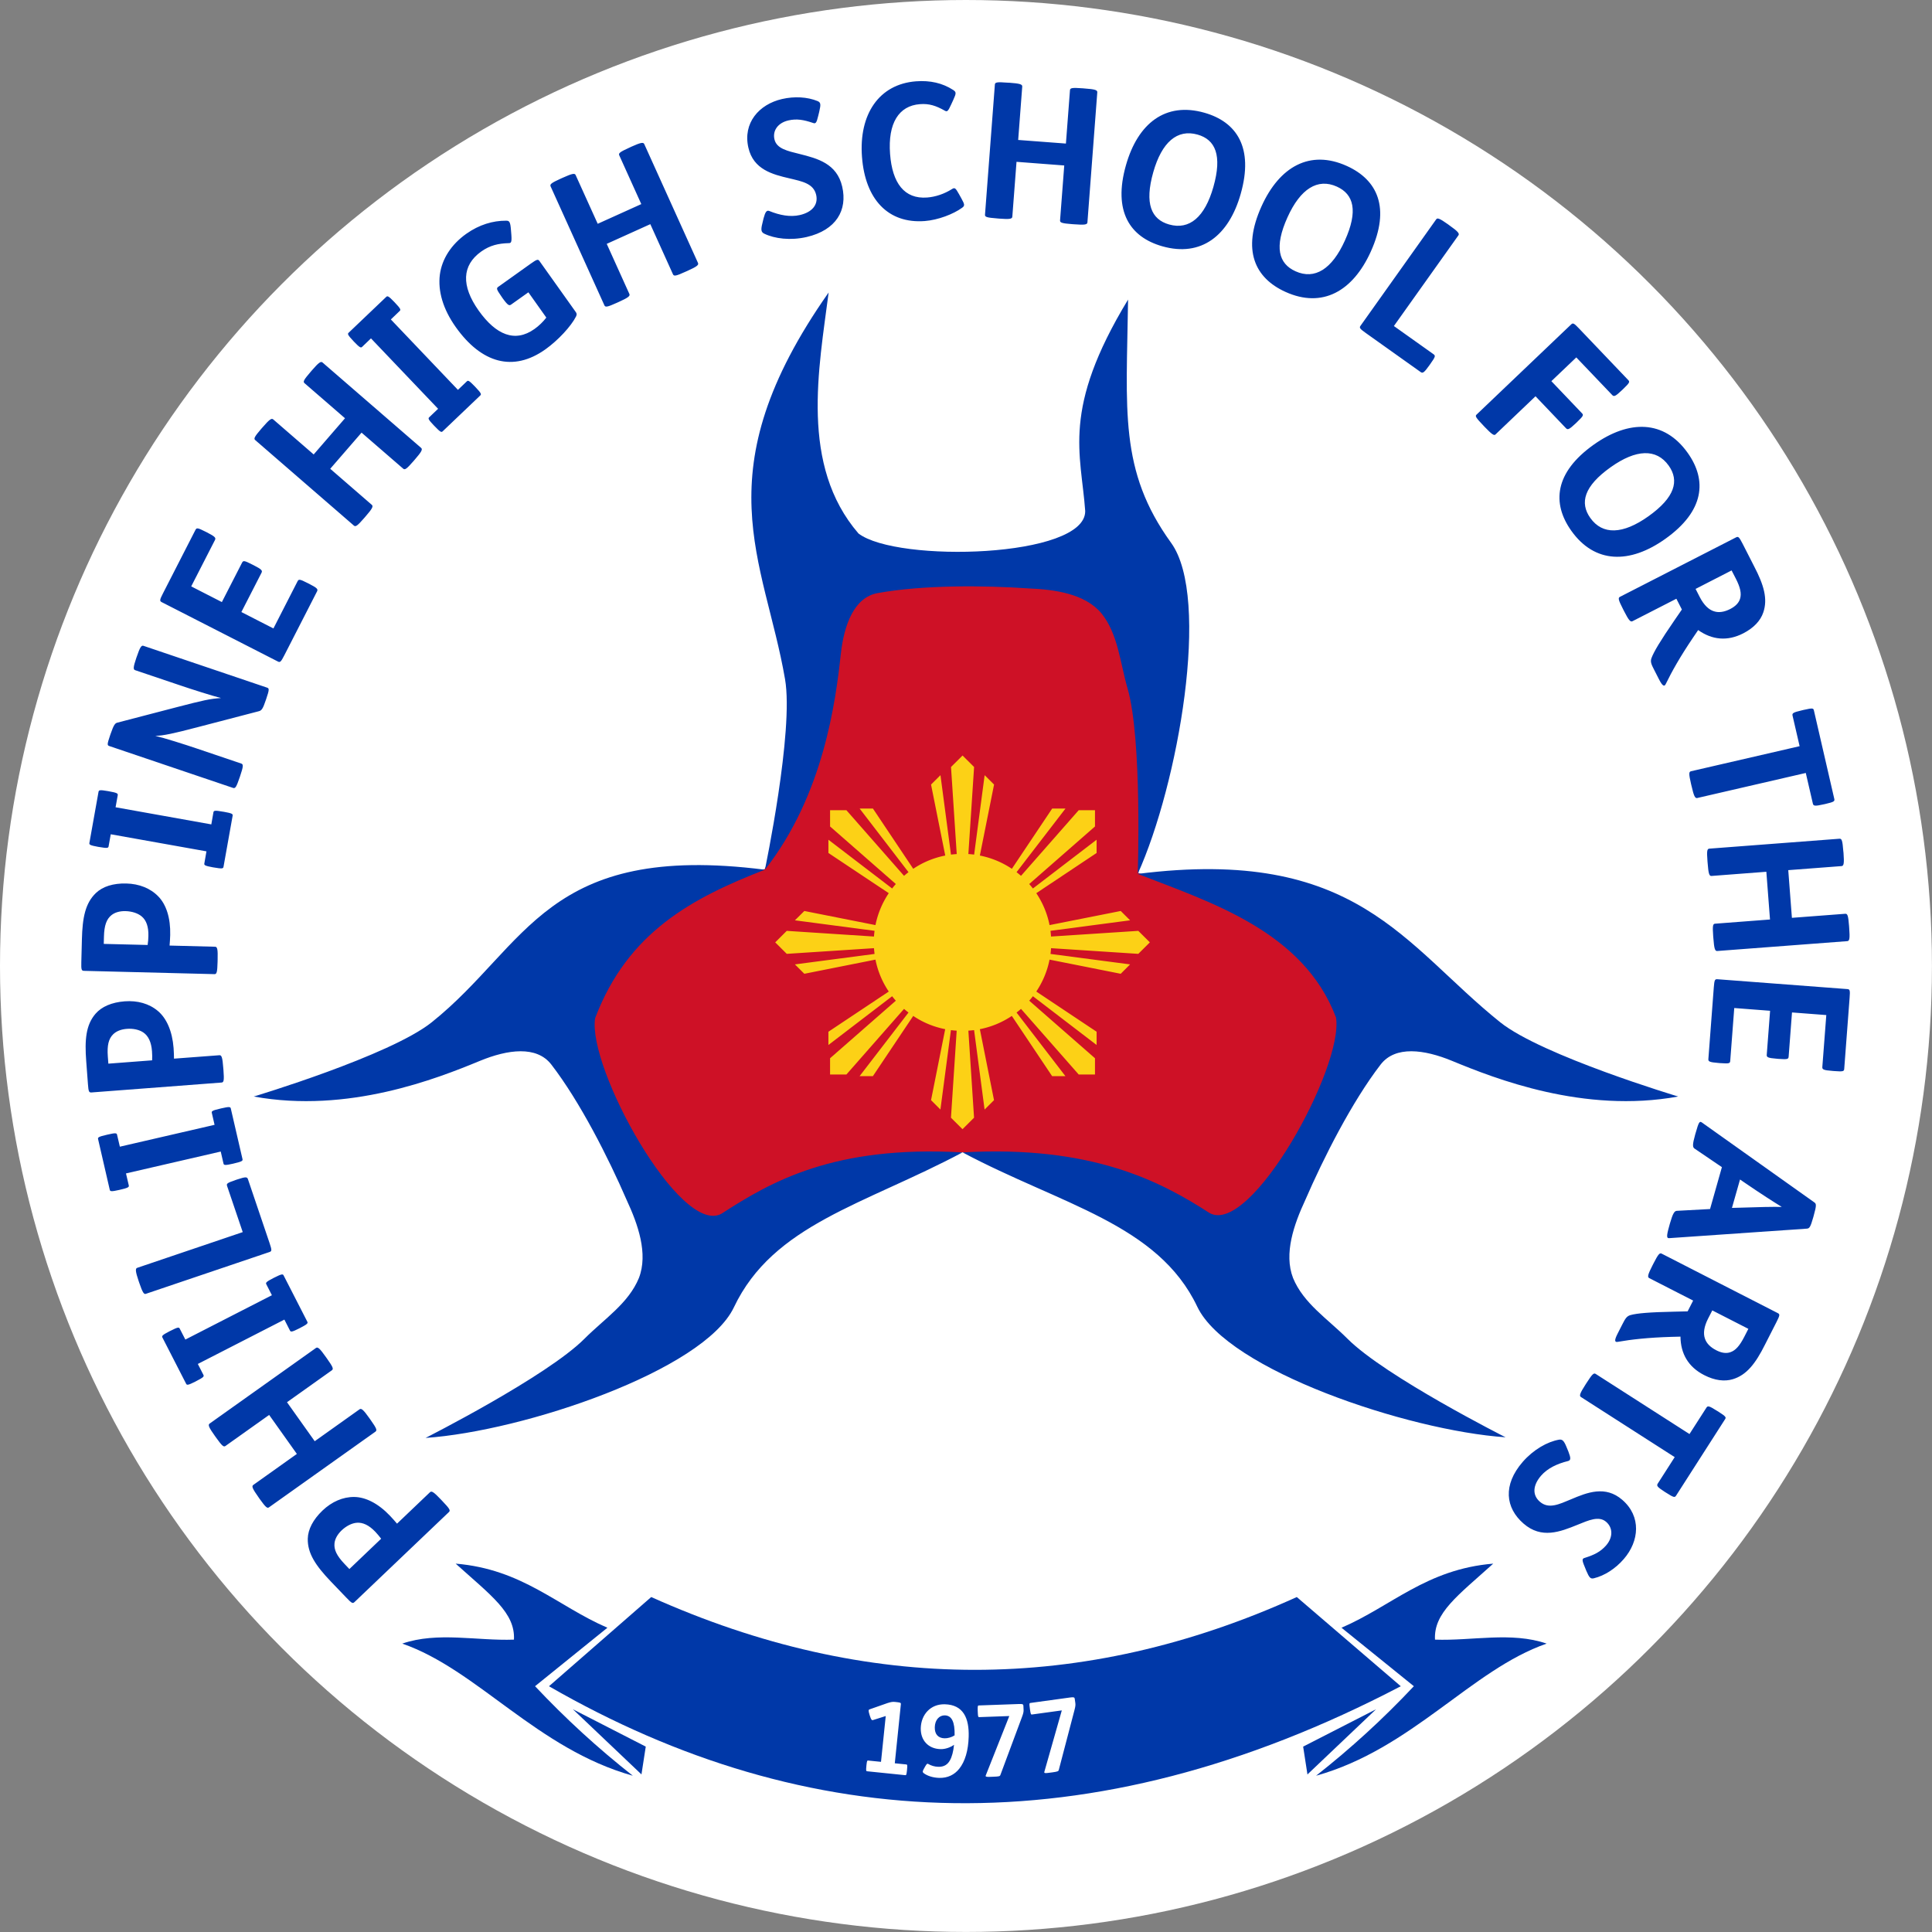 <?xml version="1.0" encoding="UTF-8"?> <svg xmlns="http://www.w3.org/2000/svg" xml:space="preserve" width="600" height="600" shape-rendering="geometricPrecision" text-rendering="geometricPrecision" image-rendering="optimizeQuality" fill-rule="evenodd" clip-rule="evenodd" viewBox="0 0 428.61 428.61"><rect x="0" y="0" width="428.61" height="428.61" fill="#808080" stroke="none"/> <circle fill="#fff" cx="214.3" cy="214.3" r="214.3"></circle> <path fill="#0038A8" d="M351.92 348.48c.65 1.5.91 1.84 1.67 1.66 2.4-.58 4.81-2.15 6.65-4.28 3.44-3.97 3.91-9.45-.34-13.12-3.74-3.25-7.79-1.65-11.4-.11-2.6 1.08-4.93 2.23-6.89.52-1.75-1.51-1.52-3.7.27-5.77 1.43-1.65 3.58-2.66 5.98-3.25.65-.17.64-.67.09-2.09l-.43-1.04c-.58-1.44-.96-1.72-1.66-1.61-2.56.45-5.67 2.19-8.07 4.95-4.42 5.11-3.82 10.18.21 13.67 3.99 3.47 8.16 1.8 11.92.28 2.49-1.01 4.8-2.07 6.41-.66 1.49 1.29 1.55 3.4-.01 5.21-1.27 1.45-2.68 2.12-4.74 2.77-.59.17-.69.41-.01 2l.35.87zm30.73-33.55-10.78 16.82c-.31.49-.45.56-2.25-.6l-.29-.18c-1.73-1.11-1.85-1.38-1.56-1.84l3.76-5.87-20.81-13.34c-.42-.27-.19-.87 1.01-2.74l.25-.39c1.27-1.98 1.6-2.26 2.02-1.99l20.81 13.34 3.74-5.83c.29-.46.52-.5 2.32.65l.29.17c1.88 1.2 1.81 1.31 1.49 1.8zm5.22-20.13-.92 1.8c-1 1.94-1.92 3.02-3.12 3.4-.9.3-1.91.15-3.07-.44-1.31-.67-2.18-1.54-2.53-2.61-.4-1.15-.2-2.65.7-4.41l.94-1.83 8 4.09zm6.24-1.51c.74-1.46.79-1.72.3-1.97l-25.77-13.2c-.45-.23-.75.09-1.82 2.18l-.21.41c-1.01 1.98-1.19 2.6-.74 2.83l9.75 4.99-1.22 2.39-2.91.07c-5.48.11-8.34.35-9.82.77-.8.26-1.1.76-1.75 2.03l-1.05 2.06c-.82 1.6-.62 1.94 0 1.84 3.1-.54 6.71-.95 11.93-1.11l2.01-.05c.04 3.79 1.74 6.73 5.25 8.53 2.35 1.21 4.53 1.47 6.37.91 3.02-.91 5.01-3.42 7.13-7.67l2.55-5.01zm-6.89-30.8c3.51 2.4 6.2 4.12 8.06 5.26-2.25-.03-4.67.02-9.51.18l-1.54.04 1.79-6.3 1.2.82zm15.16 7.15c.67-2.35.53-2.6.13-2.89l-24.94-17.72c-.51-.37-.7-.16-1.37 2.23l-.12.4c-.66 2.35-.58 2.85-.15 3.15l6.07 4.12-2.63 9.29-7.36.4c-.53.02-.89.52-1.56 2.87l-.13.48c-.68 2.38-.57 2.77.01 2.71l30.53-2.11c.57-.05.79-.34 1.42-2.56l.1-.37zm7.95-48.28c.13-1.63.06-1.89-.48-1.93l-28.87-2.19c-.55-.04-.65.2-.78 1.84l-1.2 15.85c-.05.55.2.73 2.25.89l.33.03c2.14.16 2.23.04 2.27-.54l.89-11.68 7.95.61-.74 9.75c-.05.54.2.73 2.25.89l.33.03c2.14.16 2.23.04 2.28-.55l.74-9.75 7.61.58-.88 11.51c-.04.54.2.73 2.25.88l.34.03c2.14.17 2.23.05 2.27-.54l1.19-15.71zm-1.4-32.57c-.18-2.35-.34-2.75-.84-2.72l-28.87 2.2c-.5.03-.6.46-.42 2.8l.04.46c.17 2.22.34 2.84.84 2.8l12.18-.93.81 10.59-12.18.93c-.5.03-.59.46-.42 2.8l.04.46c.17 2.22.34 2.84.84 2.8l28.88-2.19c.5-.04.58-.68.41-2.89l-.03-.46c-.18-2.34-.34-2.75-.84-2.72l-11.84.9-.81-10.58 11.84-.9c.5-.04.58-.68.42-2.9l-.05-.45zm-6.5-31.1c-.13-.57-.16-.69-2.33-.19l-.33.08c-2.09.48-2.21.68-2.09 1.21l1.56 6.75-24.09 5.56c-.49.11-.52.55.01 2.84l.11.45c.5 2.17.76 2.75 1.25 2.65l24.09-5.56 1.57 6.79c.12.52.4.63 2.4.17l.33-.07c2.09-.48 2.14-.63 2.01-1.2l-4.49-19.48zm-18.28-31.14.93 1.8c.99 1.94 1.32 3.33.94 4.51-.29.9-1 1.64-2.16 2.24-1.31.67-2.53.87-3.6.52-1.16-.34-2.26-1.39-3.16-3.14l-.94-1.83 7.99-4.1zm2.43-5.95c-.75-1.45-.94-1.64-1.43-1.39l-25.77 13.2c-.45.23-.37.66.7 2.75l.21.41c1.01 1.98 1.41 2.48 1.86 2.25l9.75-4.99 1.22 2.39-1.65 2.4c-3.1 4.51-4.58 6.97-5.11 8.42-.26.79-.02 1.34.63 2.6l1.05 2.06c.82 1.61 1.21 1.64 1.49 1.07 1.38-2.83 3.15-6 6.07-10.32l1.13-1.67c3.1 2.19 6.48 2.53 10 .73 2.35-1.21 3.83-2.81 4.45-4.64 1.02-2.98.15-6.07-2.05-10.27l-2.55-5zm-12.17-20.13c4.33 6.08 3.72 12.9-4.97 19.08-7.87 5.6-15.65 5.52-20.85-1.8-4.33-6.09-3.73-12.91 4.96-19.09 7.87-5.59 15.65-5.52 20.86 1.81zm-4.21 2.83c2.38 3.35 1.4 7.04-4.52 11.25-5.64 4.01-10.16 4.18-12.88.35-2.38-3.35-1.4-7.04 4.52-11.25 5.64-4.01 10.15-4.18 12.88-.35zm-19.87-30.4c-1.13-1.19-1.36-1.31-1.76-.94L327.55 92c-.34.32-.11.68 1.51 2.38l.32.34c1.54 1.6 2.06 1.97 2.37 1.68l8.9-8.49 6.75 7.08c.38.4.67.35 2.17-1.07l.24-.23c1.55-1.48 1.52-1.63 1.11-2.05l-6.75-7.08 5.53-5.27 7.97 8.35c.37.39.67.34 2.16-1.08l.24-.23c1.55-1.48 1.52-1.63 1.12-2.05L350.33 72.9zm-29.1-23.14c-1.92-1.36-2.36-1.47-2.62-1.09l-16.78 23.6c-.32.44-.16.66 1.17 1.61l12.17 8.66c.44.31.73.2 1.92-1.48l.19-.27c1.25-1.74 1.19-1.88.71-2.23l-8.76-6.23 14.33-20.14c.26-.38-.15-.88-1.97-2.16l-.36-.27zm-22.44-12.94c6.81 3.08 9.71 9.28 5.32 18.99-3.98 8.8-10.74 12.65-18.92 8.95-6.81-3.08-9.72-9.27-5.33-18.98 3.98-8.81 10.74-12.66 18.93-8.96zm-2.21 4.58c3.75 1.7 4.76 5.38 1.77 11.99-2.85 6.31-6.67 8.73-10.95 6.79-3.75-1.69-4.76-5.37-1.77-11.98 2.85-6.31 6.67-8.73 10.95-6.8zm-29.39-16.39c-8.64-2.45-14.76 2.35-17.4 11.64-2.91 10.25.88 15.95 8.07 17.99 8.63 2.45 14.76-2.35 17.39-11.64 2.91-10.25-.88-15.95-8.06-17.99zm-1.51 4.85c3.96 1.12 5.49 4.61 3.51 11.6-1.89 6.67-5.3 9.62-9.83 8.34-3.95-1.12-5.49-4.62-3.51-11.6 1.89-6.66 5.31-9.62 9.83-8.34zm-42.16-11.52c-2.34-.18-2.77-.09-2.81.41l-2.19 28.88c-.04.5.37.65 2.71.83l.46.04c2.22.17 2.86.09 2.89-.42l.93-12.18 10.59.81-.93 12.18c-.04.5.37.66 2.71.84l.47.03c2.21.17 2.86.09 2.89-.41l2.19-28.88c.04-.5-.57-.68-2.8-.84l-.45-.04c-2.35-.17-2.77-.08-2.81.42l-.9 11.84-10.59-.8.9-11.85c.04-.5-.58-.68-2.8-.84l-.46-.02zm-12.04 3.83c.68-1.49.7-1.74-.05-2.23-2.34-1.51-5.08-2.14-8.22-1.9-8.24.63-12.7 7.36-11.98 16.78.71 9.41 5.8 14.83 13.92 14.22 2.97-.23 6.36-1.54 8.28-2.94.67-.47.57-.76-.16-2.1l-.54-.97c-.73-1.29-.91-1.48-1.51-1.1-1.73 1.1-3.7 1.75-5.54 1.89-5.06.38-7.73-3.2-8.22-9.65-.52-6.86 1.96-10.71 6.61-11.06 2.05-.16 3.55.32 5.58 1.47.53.29.72-.01 1.37-1.41l.46-1zm-29.73 2.59c.37-1.59.35-2.02-.36-2.33-2.29-.94-5.17-1.09-7.9-.46-5.12 1.18-8.73 5.33-7.46 10.81 1.11 4.82 5.33 5.92 9.15 6.8 2.74.66 5.29 1.11 5.88 3.64.52 2.25-.96 3.88-3.62 4.49-2.13.49-4.47.04-6.75-.89-.61-.24-.9.16-1.3 1.63l-.26 1.1c-.39 1.5-.24 1.95.39 2.28 2.33 1.14 5.88 1.57 9.44.75 6.58-1.53 9.08-5.98 7.88-11.17-1.18-5.15-5.53-6.26-9.46-7.25-2.61-.65-5.09-1.15-5.57-3.24-.45-1.92.75-3.66 3.08-4.2 1.87-.43 3.41-.14 5.46.55.57.22.79.08 1.18-1.6l.22-.91zm-57.33 14.86.43-.19c2.03-.91 2.65-1.06 2.85-.6l4.9 10.82 9.67-4.37-4.89-10.82c-.21-.46.12-.74 2.26-1.71l.42-.2c2.03-.91 2.65-1.05 2.86-.6l11.93 26.39c.21.46-.32.84-2.34 1.75l-.43.19c-2.14.98-2.57 1.03-2.78.58l-5.03-11.13-9.67 4.37 5.03 11.13c.2.45-.32.83-2.35 1.75l-.42.19c-2.14.97-2.58 1.03-2.78.56l-11.93-26.38c-.2-.47.13-.76 2.27-1.73zm-13.81 23.96c-.48.35-.61.44.67 2.25l.19.28c1.25 1.74 1.51 1.75 1.95 1.44l3.8-2.7 3.98 5.61c-.69.9-1.66 1.85-2.63 2.53-4.34 3.09-8.55 1.29-12.37-4.07-3.91-5.51-3.75-10.05.56-13.12 1.98-1.4 3.82-1.79 6.09-1.86.52 0 .72-.15.59-1.86l-.08-.98c-.14-2-.39-2.14-1.11-2.14-2.89-.01-5.93.87-8.81 2.91-3.35 2.38-5.4 5.59-5.86 9.06-.46 3.63.69 7.65 3.54 11.65 5.67 7.97 12.7 10.03 19.88 4.92 2.83-2.02 5.71-5.14 6.8-7.31.23-.47.12-.7-.1-1.01l-8.03-11.28c-.32-.44-.57-.37-1.91.58l-7.15 5.1zM77.34 73.82l8.35-7.96c.27-.26.51-.2 1.79 1.14l.14.15c1.27 1.33 1.33 1.58 1.06 1.83l-1.97 1.89 14.88 15.62 1.98-1.89c.27-.26.5-.19 1.78 1.14l.14.15c1.28 1.34 1.33 1.58 1.06 1.84l-8.35 7.96c-.27.26-.51.2-1.78-1.14l-.15-.15c-1.27-1.33-1.33-1.58-1.05-1.83l1.97-1.88L82.3 75.07l-1.97 1.89c-.27.25-.51.19-1.79-1.15l-.14-.15c-1.27-1.35-1.33-1.58-1.06-1.84zM57.96 95.13c-1.53 1.78-1.72 2.18-1.33 2.51l21.88 18.96c.38.32.75.09 2.29-1.68l.3-.35c1.46-1.68 1.77-2.24 1.39-2.57l-9.23-8 6.95-8.02 9.23 7.99c.38.33.75.1 2.3-1.68l.3-.35c1.45-1.67 1.77-2.24 1.39-2.57L71.54 80.41c-.38-.32-.88.07-2.34 1.75l-.3.35c-1.54 1.78-1.72 2.18-1.34 2.5l8.98 7.78-6.95 8.03-8.98-7.78c-.38-.33-.88.06-2.34 1.74l-.31.35zm-21.79 36.48 7.17-14.01c.27-.52.4-.6 2.31.38l.3.15c1.83.94 1.98 1.2 1.73 1.69l-5.26 10.27 6.8 3.48 4.46-8.7c.27-.52.4-.6 2.3.38l.3.15c1.83.93 1.98 1.2 1.73 1.68l-4.46 8.7 7.11 3.64L65.99 129c.27-.52.4-.6 2.31.38l.3.15c1.83.93 1.98 1.2 1.73 1.68l-7.25 14.16c-.75 1.46-.94 1.64-1.42 1.39l-25.79-13.18c-.49-.25-.45-.51.3-1.97zm-11.72 31.45c-.73 2.15-.68 2.29-.17 2.46l27.43 9.28c.52.17.74-.24 1.49-2.42l.08-.24c.7-2.06.74-2.58.26-2.74l-9.78-3.31c-2.74-.93-7.38-2.4-9.31-2.84 1.82-.04 3.98-.51 9.67-2l13.31-3.47c.62-.15.91-.58 1.55-2.49l.08-.23c.72-2.11.67-2.35.19-2.51l-27.43-9.28c-.44-.15-.77.31-1.47 2.39l-.1.27c-.74 2.19-.7 2.6-.26 2.75l9.78 3.3c2.78.95 7.3 2.38 9.26 2.88-2.44.15-4.03.53-9.61 1.97L26.1 160.3c-.53.13-.82.34-1.58 2.56l-.07.2zm-4.62 23.95c-.06.37.12.53 1.94.86l.2.03c1.83.32 2.05.24 2.12-.13l.48-2.69 21.23 3.79-.47 2.69c-.07.37.12.53 1.93.86l.21.03c1.81.32 2.04.24 2.11-.13l2.03-11.36c.07-.37-.11-.54-1.93-.86l-.21-.03c-1.82-.33-2.05-.24-2.12.13l-.47 2.69-21.24-3.8.48-2.68c.06-.37-.12-.54-1.94-.86l-.21-.04c-1.81-.32-2.04-.23-2.11.14l-2.03 11.36zm3.19 22.39.04-1.6c.06-2.47.56-3.89 1.67-4.78.77-.61 1.83-.92 3.13-.89 1.39.04 2.71.45 3.58 1.18 1.03.86 1.53 2.31 1.48 4.32-.01.63-.07 1.43-.17 2.01l-9.73-.24zm-4.98 4.07c-.04 1.63.04 1.89.58 1.91l28.95.73c.51.02.64-.41.7-2.75l.01-.46c.06-2.22-.05-2.86-.55-2.87l-10.11-.26c.05-.63.12-1.51.14-2.35.09-3.78-.88-6.74-2.64-8.55-1.75-1.81-4.25-2.8-7.1-2.87-2.9-.07-5.23.67-6.73 2.1-2.37 2.25-3 5.47-3.12 10.3l-.13 5.07zm6 22.5-.12-1.59c-.18-2.47.17-3.93 1.19-4.93.71-.69 1.73-1.1 3.02-1.2 1.38-.11 2.75.17 3.68.81 1.11.76 1.76 2.14 1.91 4.15.05.63.07 1.43.03 2.02l-9.71.74zm-4.53 4.55c.12 1.63.23 1.88.77 1.84l28.87-2.2c.5-.03.6-.46.42-2.8l-.04-.46c-.17-2.22-.34-2.84-.84-2.8l-10.09.76c0-.63-.03-1.51-.09-2.35-.29-3.76-1.56-6.61-3.49-8.23-1.93-1.63-4.51-2.35-7.35-2.14-2.89.22-5.13 1.19-6.48 2.76-2.13 2.48-2.43 5.75-2.06 10.56l.38 5.06zm4.84 23.43c.09.37.32.44 2.12.03l.2-.05c1.8-.41 1.98-.59 1.9-.95l-.62-2.66 21.02-4.85.61 2.66c.09.37.32.44 2.12.03l.2-.05c1.8-.42 1.98-.59 1.9-.95l-2.6-11.25c-.08-.36-.31-.44-2.11-.02l-.21.05c-1.8.41-1.98.58-1.89.95l.61 2.65-21.01 4.85-.62-2.65c-.08-.38-.31-.45-2.11-.03l-.21.05c-1.8.41-1.98.58-1.89.95l2.59 11.24zm6.55 20.66-.15-.44c-.71-2.1-.75-2.75-.32-2.9l23.42-7.93-3.45-10.17c-.18-.56-.15-.7 1.88-1.39l.32-.11c1.95-.65 2.24-.58 2.41-.06l4.79 14.15c.52 1.55.53 1.81.01 1.99l-27.44 9.28c-.42.15-.71-.19-1.47-2.42zm10.39 22.37c.17.34.41.35 2.06-.48l.18-.1c1.65-.84 1.77-1.05 1.6-1.38l-1.24-2.43 19.2-9.84 1.24 2.43c.18.34.42.35 2.06-.48l.19-.1c1.64-.84 1.77-1.05 1.6-1.38l-5.26-10.27c-.17-.34-.41-.35-2.06.48l-.18.09c-1.65.85-1.77 1.05-1.6 1.39l1.24 2.43-19.2 9.84-1.25-2.43c-.17-.34-.41-.35-2.05.49l-.19.09c-1.64.85-1.77 1.05-1.6 1.39l5.26 10.26zm16.3 25.53-.26-.38c-1.29-1.82-1.55-2.4-1.15-2.69l9.68-6.89-6.15-8.65-9.68 6.88c-.4.3-.75.03-2.12-1.89l-.27-.38c-1.29-1.81-1.55-2.4-1.14-2.69l23.6-16.78c.41-.29.88.15 2.16 1.96l.27.38c1.36 1.91 1.5 2.32 1.09 2.62l-9.95 7.08 6.15 8.65 9.95-7.08c.41-.29.88.15 2.17 1.96l.26.37c1.36 1.92 1.5 2.33 1.09 2.63l-23.6 16.78c-.39.3-.73.03-2.1-1.88zm19.92 15.58-1.1-1.16c-1.7-1.79-2.35-3.14-2.2-4.57.11-.97.64-1.94 1.57-2.84 1.01-.96 2.24-1.61 3.37-1.7 1.34-.11 2.72.54 4.11 2 .43.46.95 1.07 1.3 1.54l-7.05 6.73zm-.62 6.4c1.12 1.18 1.36 1.3 1.75.93l20.96-19.98c.37-.35.17-.73-1.46-2.43l-.32-.34c-1.53-1.61-2.05-1.98-2.42-1.63l-7.32 6.98c-.41-.48-.98-1.15-1.57-1.76-2.6-2.73-5.39-4.13-7.91-4.16-2.52-.03-4.98 1.04-7.05 3.01-2.09 2-3.22 4.17-3.27 6.24-.07 3.26 1.76 5.98 5.09 9.47l3.52 3.67z"></path> <path fill="#CE1126" d="m182.24 125.93 67.22-.63 5.42 36.88-2.32 31.51 24.78 6.8 28.89 21.92-32.66 61.38-49.12-25.63-10.17-2.52-4.96-.01-57.67 24.49-32.5-61.99 29.31-21.3 21.17-4.01 1.21-2.3 9.8-33.64z"></path> <path fill="#FCD116" d="m213.54 167.61-2.56 2.55 1.27 19.31c-.43.03-.86.07-1.28.12l-2.33-17.62-2.09 2.08 3.15 15.75c-2.59.51-4.99 1.52-7.1 2.94l-8.94-13.36h-2.95l10.84 14.11c-.34.26-.67.53-.99.81l-12.79-14.56h-3.62v3.61l14.59 12.77c-.29.32-.56.65-.82.99l-14.14-10.82v2.94l13.39 8.92c-1.42 2.11-2.43 4.5-2.95 7.08l-15.78-3.13-2.09 2.07 17.67 2.33c-.06.42-.1.85-.13 1.27l-19.35-1.26-2.56 2.55 2.56 2.55 19.35-1.26c.03.43.08.85.13 1.28l-17.67 2.32 2.09 2.08 15.78-3.14a19.4 19.4 0 0 0 2.95 7.08l-13.39 8.92v2.94l14.14-10.82c.26.34.53.67.82.99l-14.59 12.77v3.61h3.62l12.79-14.56c.32.28.66.56.99.81l-10.85 14.11h2.95l8.95-13.36c2.1 1.42 4.5 2.43 7.09 2.94l-3.14 15.75 2.08 2.08 2.33-17.62c.42.05.85.1 1.28.12l-1.27 19.31 2.56 2.55 2.56-2.55-1.26-19.31c.42-.03.85-.07 1.27-.12l2.33 17.62 2.09-2.08-3.14-15.75a19.43 19.43 0 0 0 7.09-2.94l8.94 13.36h2.95l-10.84-14.11c.34-.26.67-.53.99-.81l12.8 14.56h3.61v-3.61L228.33 222c.29-.32.56-.65.82-.99l14.13 10.82v-2.94l-13.38-8.92c1.41-2.11 2.43-4.5 2.94-7.08l15.79 3.14 2.08-2.08-17.66-2.32c.06-.43.1-.85.12-1.28l19.36 1.26 2.56-2.55-2.56-2.55-19.36 1.26c-.03-.42-.07-.85-.12-1.27l17.66-2.33-2.08-2.07-15.79 3.13c-.51-2.58-1.53-4.97-2.94-7.08l13.38-8.92v-2.94l-14.13 10.82c-.27-.34-.54-.67-.82-.99l14.59-12.77v-3.61h-3.61l-12.8 14.56c-.32-.28-.66-.55-.99-.81l10.85-14.11h-2.95l-8.94 13.36a19.652 19.652 0 0 0-7.1-2.94l3.15-15.75-2.09-2.08-2.33 17.62c-.42-.05-.85-.1-1.28-.12l1.27-19.31-2.56-2.55z"></path> <path fill="#0038A8" d="M183.83 64.89c-28.11 40.01-14.25 59.2-9.67 85.79 1.99 11.51-4.47 42.27-4.47 42.27 13.12-16.71 15.72-37.62 16.84-47.84.71-6.5 2.96-12.58 8.15-13.53 10.04-1.83 23.62-1.73 33.55-1.04 5.8.24 12.44 1.17 16.09 5.49 3.73 4.6 4.14 10.87 5.84 16.75 3.25 11.23 2.25 41.07 2.25 41.07 8.97-19.86 16.26-61.18 7.4-73.42-11.62-16.06-9.89-29.4-9.55-53.97-14.83 24.45-10.42 34.08-9.51 46.91.12 10.4-41.77 11.53-50.3 4.98-13.04-15.13-8.79-36.58-6.62-53.46zM252.41 193.87c48.6-6.14 59.05 15.81 80.4 32.91 9.25 7.41 39.49 16.48 39.49 16.48-20.94 3.82-40.66-3.98-50.22-7.93-6.09-2.5-12.53-3.41-15.8.85-6.35 8.25-12.64 20.66-16.7 30.03-2.51 5.4-4.81 11.9-2.72 17.31 2.31 5.63 7.67 9.06 12.07 13.47 8.4 8.41 35.08 21.87 35.08 21.87-21.77-1.49-61.74-14.95-68.39-28.96-8.74-18.39-30.19-22.6-52.07-34.24 28.59-1.62 43.87 6.38 54.78 13.44 9.14 5.17 29.84-32.42 28.06-43.37-7.25-19.21-28.03-25.62-43.98-31.86zM169.68 192.94c-48.61-6.15-52.53 16.74-73.89 33.84-9.25 7.41-39.49 16.48-39.49 16.48 20.94 3.82 40.66-3.98 50.22-7.93 6.09-2.5 12.53-3.41 15.8.85 6.36 8.25 12.64 20.66 16.7 30.03 2.51 5.4 4.81 11.9 2.72 17.31-2.31 5.63-7.67 9.06-12.07 13.47-8.4 8.42-35.26 22.01-35.26 22.01 21.77-1.49 61.74-14.95 68.4-28.97 8.73-18.39 28.83-22.73 50.72-34.37-28.59-1.62-42.53 6.53-53.44 13.58-9.14 5.18-29.84-32.41-28.06-43.36 7.26-19.21 21.7-26.71 37.65-32.94zM114.02 363.75c.3-5.95-5.05-9.76-12.93-16.86 14.83 1.23 22.53 9.41 33.66 14.22-5.35 4.32-10.7 8.64-16.05 12.97 6.77 7.2 14 13.82 21.69 19.86-21.3-5.96-34.45-23.52-51.15-29.31 7.85-2.69 16.53-.58 24.78-.88z"></path> <path fill="#0038A8" d="M287.69 354.3c-47.54 21.55-95.28 21.52-143.22 0l-22.68 19.79c57.16 32.9 119.56 36.26 188.97 0-7.69-6.59-15.39-13.2-23.07-19.79zM142.31 393.65 127.1 379.2l16.16 8.28-1 6.47z"></path> <path fill="#0038A8" d="M318.35 363.75c-.31-5.95 5.05-9.76 12.92-16.86-14.82 1.23-22.52 9.41-33.66 14.22 5.35 4.32 10.7 8.64 16.05 12.97-6.76 7.2-14 13.82-21.69 19.86 21.31-5.96 34.45-23.52 51.15-29.31-7.85-2.69-16.51-.58-24.77-.88z"></path> <path fill="#0038A8" d="m290.06 393.65 15.21-14.45-16.17 8.28 1 6.47z"></path> <path fill="#fff" d="M228.57 377.8c-.2.03-.25.15-.11 1.11l.05.41c.14.97.22 1.07.41 1.04l6.64-.91-3.88 13.65c-.07.28.2.31.96.2l.79-.1c1.16-.16 1.39-.24 1.46-.54l3.47-13.24c.22-.83.26-1.19.2-1.61l-.13-.92c-.04-.33-.17-.42-1-.31l-8.86 1.22zm-11.44.55c-.2.01-.25.12-.23 1.1l.02.42c.03.97.11 1.08.3 1.07l6.69-.24-5.23 13.19c-.1.27.16.33.94.3l.79-.03c1.17-.04 1.42-.09 1.52-.38l4.78-12.83c.3-.8.38-1.16.37-1.58l-.04-.93c-.01-.33-.13-.44-.96-.41l-8.95.32zm-5.35 6.63c-.63.42-1.53.68-2.23.66-1.4-.04-2.21-.88-2.17-2.47.04-1.62 1-2.65 2.24-2.62 1.5.05 2.22 1.4 2.16 4.43zm-6.83 7.44c-.28.5-.33.72-.03.95.76.57 1.97 1.01 3.45 1.05 1.85.05 3.36-.68 4.43-2.02 1.29-1.6 2.02-4.06 2.1-7.11.12-4.09-1.17-7.09-5.28-7.2-3.23-.09-5.27 2.35-5.35 5.27-.07 2.72 1.67 4.6 4.36 4.68 1.11.03 2.2-.38 3.02-.96-.15 1.46-.45 2.65-.92 3.47-.53.94-1.34 1.45-2.58 1.41-.82-.02-1.59-.26-2.22-.63-.17-.12-.33-.08-.68.55l-.3.54zm-12.04-13.2c-.25.08-.28.3-.03 1.11l.1.32c.29.9.43 1.02.7.94l2.82-.89-1.05 10.16-2.86-.29c-.2-.02-.27.08-.37 1.05l-.02.22c-.1.96-.04 1.09.15 1.11l8.49.87c.2.02.27-.09.37-1.05l.02-.22c.1-.97.04-1.09-.15-1.11l-2.57-.26 1.35-13.13c.02-.25-.06-.34-.76-.42l-.55-.06c-.5-.05-.86 0-1.65.25l-3.99 1.4z"></path> </svg> 
